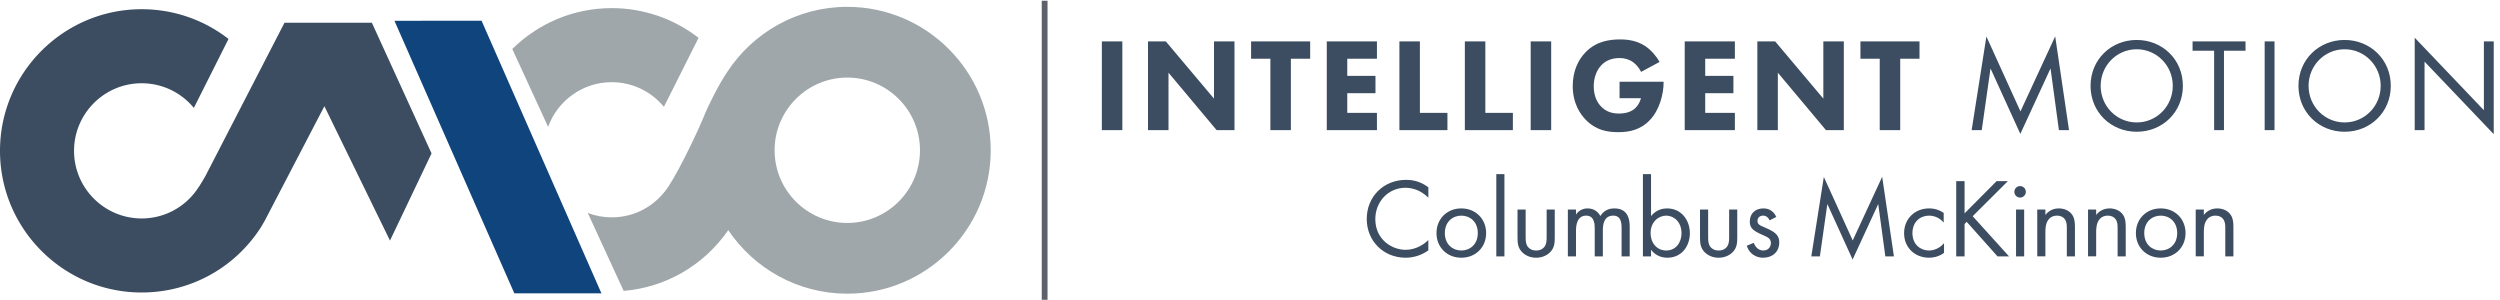<svg xmlns="http://www.w3.org/2000/svg" width="718.053" height="86.107"><path d="M803.066 598.359h-188.64S444.289 268.617 444.039 268.137c-2.305-4.594-12.809-21.532-12.809-21.532a896 896 0 0 0-4.738-7.039c-27.281-40.043-72.004-63.894-120.586-63.894-80.508 0-145.992 65.484-145.992 145.976s65.484 145.965 145.992 145.965c43.758 0 84.836-19.398 112.727-53.23l74.847 148.933c-53.136 41.34-118.765 64.215-187.574 64.215C137.223 627.531 0 490.316 0 321.648s137.223-305.89 305.906-305.89c104.653 0 200.918 52.62 257.504 140.758.879 1.414 2.414 3.988 8.438 14.422l128.695 247.097 141.652-290.172 89.766 188.27z" style="fill:#3c4d61;fill-opacity:1;fill-rule:nonzero;stroke:none" transform="matrix(.133 0 0 -.133 0 86.107)"/><path d="m1298.8 13.988-258.87 588.735-188.075-.211L1110.71 13.988z" style="fill:#10447d;fill-opacity:1;fill-rule:nonzero;stroke:none" transform="matrix(.133 0 0 -.133 0 86.107)"/><path d="M1321.01 469.965c43.77 0 84.83-19.402 112.74-53.235l74.85 148.938c-53.16 41.336-118.77 64.211-187.59 64.211-83.6 0-159.43-33.738-214.72-88.277l77.39-168.09c20.35 56.183 74.22 96.453 137.33 96.453m508.77-304.024c-86.55 0-156.98 70.434-156.98 157 0 86.551 70.43 156.965 156.98 156.965s156.98-70.414 156.98-156.965c0-86.566-70.43-157-156.98-157m0 466.715c-108.29 0-203.72-55.906-259.09-140.324-17.28-25.352-41.51-72.824-50.93-97.207-6.36-16.449-47.97-107.398-75.82-149.887-27.88-42.488-72.99-67.218-122.93-67.218-18.19 0-35.61 3.378-51.68 9.468l77.48-168.273c91.12 7.594 173.53 55.351 225.84 131.234 55.68-82.722 150.14-137.273 257.13-137.273 170.78 0 309.73 138.972 309.73 309.765 0 170.774-138.95 309.715-309.73 309.715" style="fill:#9fa7aa;fill-opacity:1;fill-rule:nonzero;stroke:none" transform="matrix(.133 0 0 -.133 0 86.107)"/><path d="M2255.95 645.832V0" style="fill:none;stroke:#5d616a;stroke-width:12.5;stroke-linecap:butt;stroke-linejoin:miter;stroke-miterlimit:10;stroke-dasharray:none;stroke-opacity:1" transform="matrix(.133 0 0 -.133 0 86.107)"/><path d="M2423.76 557.98V366.336h-44.25V557.98zm55.43-191.644V557.98h38.51l104.01-123.546V557.98h44.24V366.336h-38.5l-104 124.125V366.336zm308.53 154.297V366.336h-44.25v154.297h-41.66v37.347h127.57v-37.347zm185.85 0h-64.07v-37.067h60.92v-37.359h-60.92v-42.523h64.07v-37.348h-108.32V557.98h108.32zm92.78 37.347V403.684h59.47v-37.348h-103.73V557.98zm141.33 0V403.684h59.47v-37.348h-103.72V557.98zm142.19 0V366.336h-44.26V557.98zm147.66-87.058h95.1v-2.012c0-23.273-8.33-58.609-29.6-80.742-21.26-22.121-45.67-26.145-68.38-26.145-22.98 0-47.69 3.743-70.11 26.727-11.2 11.492-28.15 34.766-28.15 72.973 0 31.324 11.5 56.32 27.58 72.695 23.57 24.426 52.59 27.879 75.28 27.879 15.81 0 35.92-2.594 53.73-14.375 12.93-8.621 24.14-22.121 31.04-34.188l-39.95-21.55c-3.73 7.468-9.48 15.226-16.95 20.691-8.62 6.316-18.39 9.191-29.3 9.191-17.53 0-30.46-5.746-39.65-15.515-10.63-11.203-16.38-27.578-16.38-45.399 0-21.832 8.04-35.918 16.09-43.964 11.2-11.493 24.13-14.934 38.79-14.934 18.96 0 29.02 6.605 33.32 10.34 1.44 1.148 10.06 8.617 13.79 22.703h-46.25zm249.04 49.711h-64.06v-37.067h60.91v-37.359h-60.91v-42.523h64.06v-37.348h-108.32V557.98h108.32zm48.52-154.297V557.98h38.51l104.01-123.546V557.98h44.24V366.336h-38.5l-104 124.125V366.336zm308.54 154.297V366.336h-44.25v154.297h-41.66v37.347h127.57v-37.347zm154.22-154.297 31.89 202.277 73.56-161.765 74.99 162.054 29.88-202.566h-21.83l-18.11 133.316-65.21-141.363-64.37 141.363-18.96-133.316zm278.65 95.68c0-43.957 34.76-79.012 77.86-79.012s77.86 35.055 77.86 79.012c0 43.961-34.76 79.019-77.86 79.019s-77.86-35.058-77.86-79.019m-21.85 0c0 57.175 44.54 99.129 99.71 99.129 55.16 0 99.7-41.954 99.7-99.129 0-56.891-44.25-99.125-99.7-99.125-55.46 0-99.71 42.234-99.71 99.125m288.14 75.855V366.336h-21.26v171.535h-46.55v20.109h114.36v-20.109zm109.15 20.109V366.336h-21.27V557.98zm73.54-95.964c0-43.957 34.76-79.012 77.86-79.012s77.86 35.055 77.86 79.012c0 43.961-34.76 79.019-77.86 79.019s-77.86-35.058-77.86-79.019m-21.85 0c0 57.175 44.54 99.129 99.71 99.129 55.16 0 99.7-41.954 99.7-99.129 0-56.891-44.25-99.125-99.7-99.125-55.46 0-99.71 42.234-99.71 99.125m251.06-95.68v199.695L5364.1 409.43v148.55h21.27V357.719l-149.42 156.59V366.336zM3084.62 220.504c-5.12 5.125-12.92 11.211-21.21 15.109-8.52 3.899-18.52 6.336-28.02 6.336-37.53 0-65.31-30.219-65.31-67.746 0-44.105 35.82-66.285 65.55-66.285 10.97 0 21.69 3.16 30.22 7.559 9.26 4.625 15.84 10.722 18.77 13.648v-22.422c-18.04-12.922-36.8-15.844-48.99-15.844-48.25 0-84.07 36.555-84.07 83.582 0 48.5 36.31 84.567 85.05 84.567 9.75 0 28.51-1.211 48.01-16.082zm35.6-76.52c0-24.855 17.55-37.531 35.58-37.531 18.28 0 35.58 12.926 35.58 37.531 0 24.856-17.06 37.778-35.58 37.778s-35.58-13.172-35.58-37.778m-18.03 0c0 30.704 22.66 53.375 53.61 53.375s53.62-22.671 53.62-53.375c0-30.707-22.91-53.125-53.62-53.125-30.7 0-53.61 22.418-53.61 53.125m146.72 127.457V93.781h-17.55v177.66zm45.82-135.492c0-7.074 0-15.359 4.87-21.695 2.69-3.41 8.05-7.801 17.79-7.801 9.75 0 15.11 4.391 17.79 7.801 4.88 6.336 4.88 14.621 4.88 21.695v58.961h17.54v-60.914c0-12.433-1.21-21.691-9.26-30.465-9.01-9.5-20.95-12.672-30.95-12.672-9.99 0-21.93 3.172-30.94 12.672-8.05 8.774-9.27 18.032-9.27 30.465v60.914h17.55zm91.16 58.961h17.55v-10.722c5.61 8.296 14.38 13.171 25.1 13.171 18.28 0 25.59-12.921 27.54-16.336 9.75 15.36 23.64 16.336 30.46 16.336 29.97 0 32.9-25.105 32.9-39.492V93.781h-17.55v61.414c0 11.446-1.46 26.567-18.03 26.567-20.23 0-22.42-19.496-22.42-31.692V93.781h-17.55v59.949c0 7.063.25 28.032-18.27 28.032-19.99 0-22.18-20.719-22.18-32.903V93.781h-17.55zm245.43-51.164c0 24.844-16.81 38.016-33.14 38.016s-33.63-13.41-33.63-37.778c0-20.707 13.16-37.531 33.87-37.531 20.47 0 32.9 17.063 32.9 37.293m-65.79-49.965h-17.55v177.66h17.55v-90.656c11.94 14.863 27.29 16.574 34.6 16.574 31.68 0 49.23-26.32 49.23-53.613 0-27.793-17.79-52.887-48.5-52.887-16.33 0-27.78 7.313-35.33 17.059zm123.32 42.168c0-7.074 0-15.359 4.88-21.695 2.68-3.41 8.04-7.801 17.78-7.801 9.75 0 15.11 4.391 17.79 7.801 4.88 6.336 4.88 14.621 4.88 21.695v58.961h17.54v-60.914c0-12.433-1.21-21.691-9.26-30.465-9.01-9.5-20.95-12.672-30.95-12.672-9.99 0-21.93 3.172-30.94 12.672-8.05 8.774-9.26 18.032-9.26 30.465v60.914h17.54zm132.83 35.567c-2.44 5.847-7.55 10.246-14.13 10.246-6.34 0-12.19-3.66-12.19-11.457 0-7.313 4.88-9.512 16.33-14.387 14.62-6.086 21.44-10.723 25.34-15.594 4.39-5.351 5.37-10.722 5.37-16.324 0-21.195-15.36-33.14-34.85-33.14-4.15 0-26.81.488-35.34 25.831l15.11 6.336c1.95-5.363 7.8-16.574 20.47-16.574 11.45 0 16.57 8.527 16.57 16.086 0 9.512-6.82 12.672-16.33 16.809-12.18 5.375-19.98 9.273-24.61 14.871-3.9 4.875-4.63 9.75-4.63 14.871 0 17.785 12.43 28.269 29.49 28.269 5.36 0 19.74-.976 27.78-18.285zm89.95-77.735 27.05 171.563 62.38-137.196 63.61 137.446 25.34-171.813h-18.52l-15.35 113.074-55.32-119.894-54.59 119.894-16.08-113.074zm285.88 72.86c-9.26 11.699-22.66 15.121-31.68 15.121-18.76 0-35.82-13.172-35.82-37.778s17.55-37.531 35.58-37.531c10.48 0 23.39 4.625 32.65 15.848v-20.969c-10.96-8.035-22.66-10.473-32.16-10.473-31.44 0-54.1 22.418-54.1 52.887 0 30.942 22.9 53.613 54.1 53.613 16.08 0 26.56-6.347 31.43-9.75zm45.1 19.996 69.21 69.683h24.37l-76.03-75.781 78.47-86.758h-24.86l-66.53 74.571-4.63-4.633V93.781h-18.03V256.32h18.03zm128.7 8.273V93.781h-17.55V194.91Zm-8.78 50.688c6.83 0 12.43-5.598 12.43-12.422s-5.6-12.422-12.43-12.422c-6.82 0-12.42 5.598-12.42 12.422s5.6 12.422 12.42 12.422m37.05-50.688h17.55v-11.695c3.16 4.144 12.18 14.144 29 14.144 11.94 0 22.9-4.875 29-13.898 5.11-7.547 5.84-15.844 5.84-27.043V93.781h-17.54v62.137c0 6.098-.49 13.172-4.63 18.523-3.41 4.399-8.77 7.321-16.57 7.321-6.09 0-12.67-1.711-17.79-7.797-6.83-8.047-7.31-19.996-7.31-27.293v-52.89h-17.55zm109.68 0h17.55v-11.695c3.16 4.144 12.18 14.144 29 14.144 11.94 0 22.9-4.875 29-13.898 5.11-7.547 5.84-15.844 5.84-27.043V93.781h-17.54v62.137c0 6.098-.49 13.172-4.63 18.523-3.41 4.399-8.78 7.321-16.57 7.321-6.1 0-12.68-1.711-17.79-7.797-6.83-8.047-7.31-19.996-7.31-27.293v-52.89h-17.55zm121.38-50.926c0-24.855 17.54-37.531 35.58-37.531 18.27 0 35.58 12.926 35.58 37.531 0 24.856-17.06 37.778-35.58 37.778s-35.58-13.172-35.58-37.778m-18.04 0c0 30.704 22.67 53.375 53.62 53.375s53.61-22.671 53.61-53.375c0-30.707-22.91-53.125-53.61-53.125-30.71 0-53.62 22.418-53.62 53.125m129.18 50.926h17.55v-11.695c3.17 4.144 12.18 14.144 29 14.144 11.94 0 22.91-4.875 29-13.898 5.12-7.547 5.85-15.844 5.85-27.043V93.781h-17.55v62.137c0 6.098-.49 13.172-4.63 18.523-3.41 4.399-8.77 7.321-16.57 7.321-6.09 0-12.67-1.711-17.79-7.797-6.82-8.047-7.31-19.996-7.31-27.293v-52.89h-17.55z" style="fill:#3c4d61;fill-opacity:1;fill-rule:nonzero;stroke:none" transform="matrix(.133 0 0 -.133 0 86.107)"/></svg>